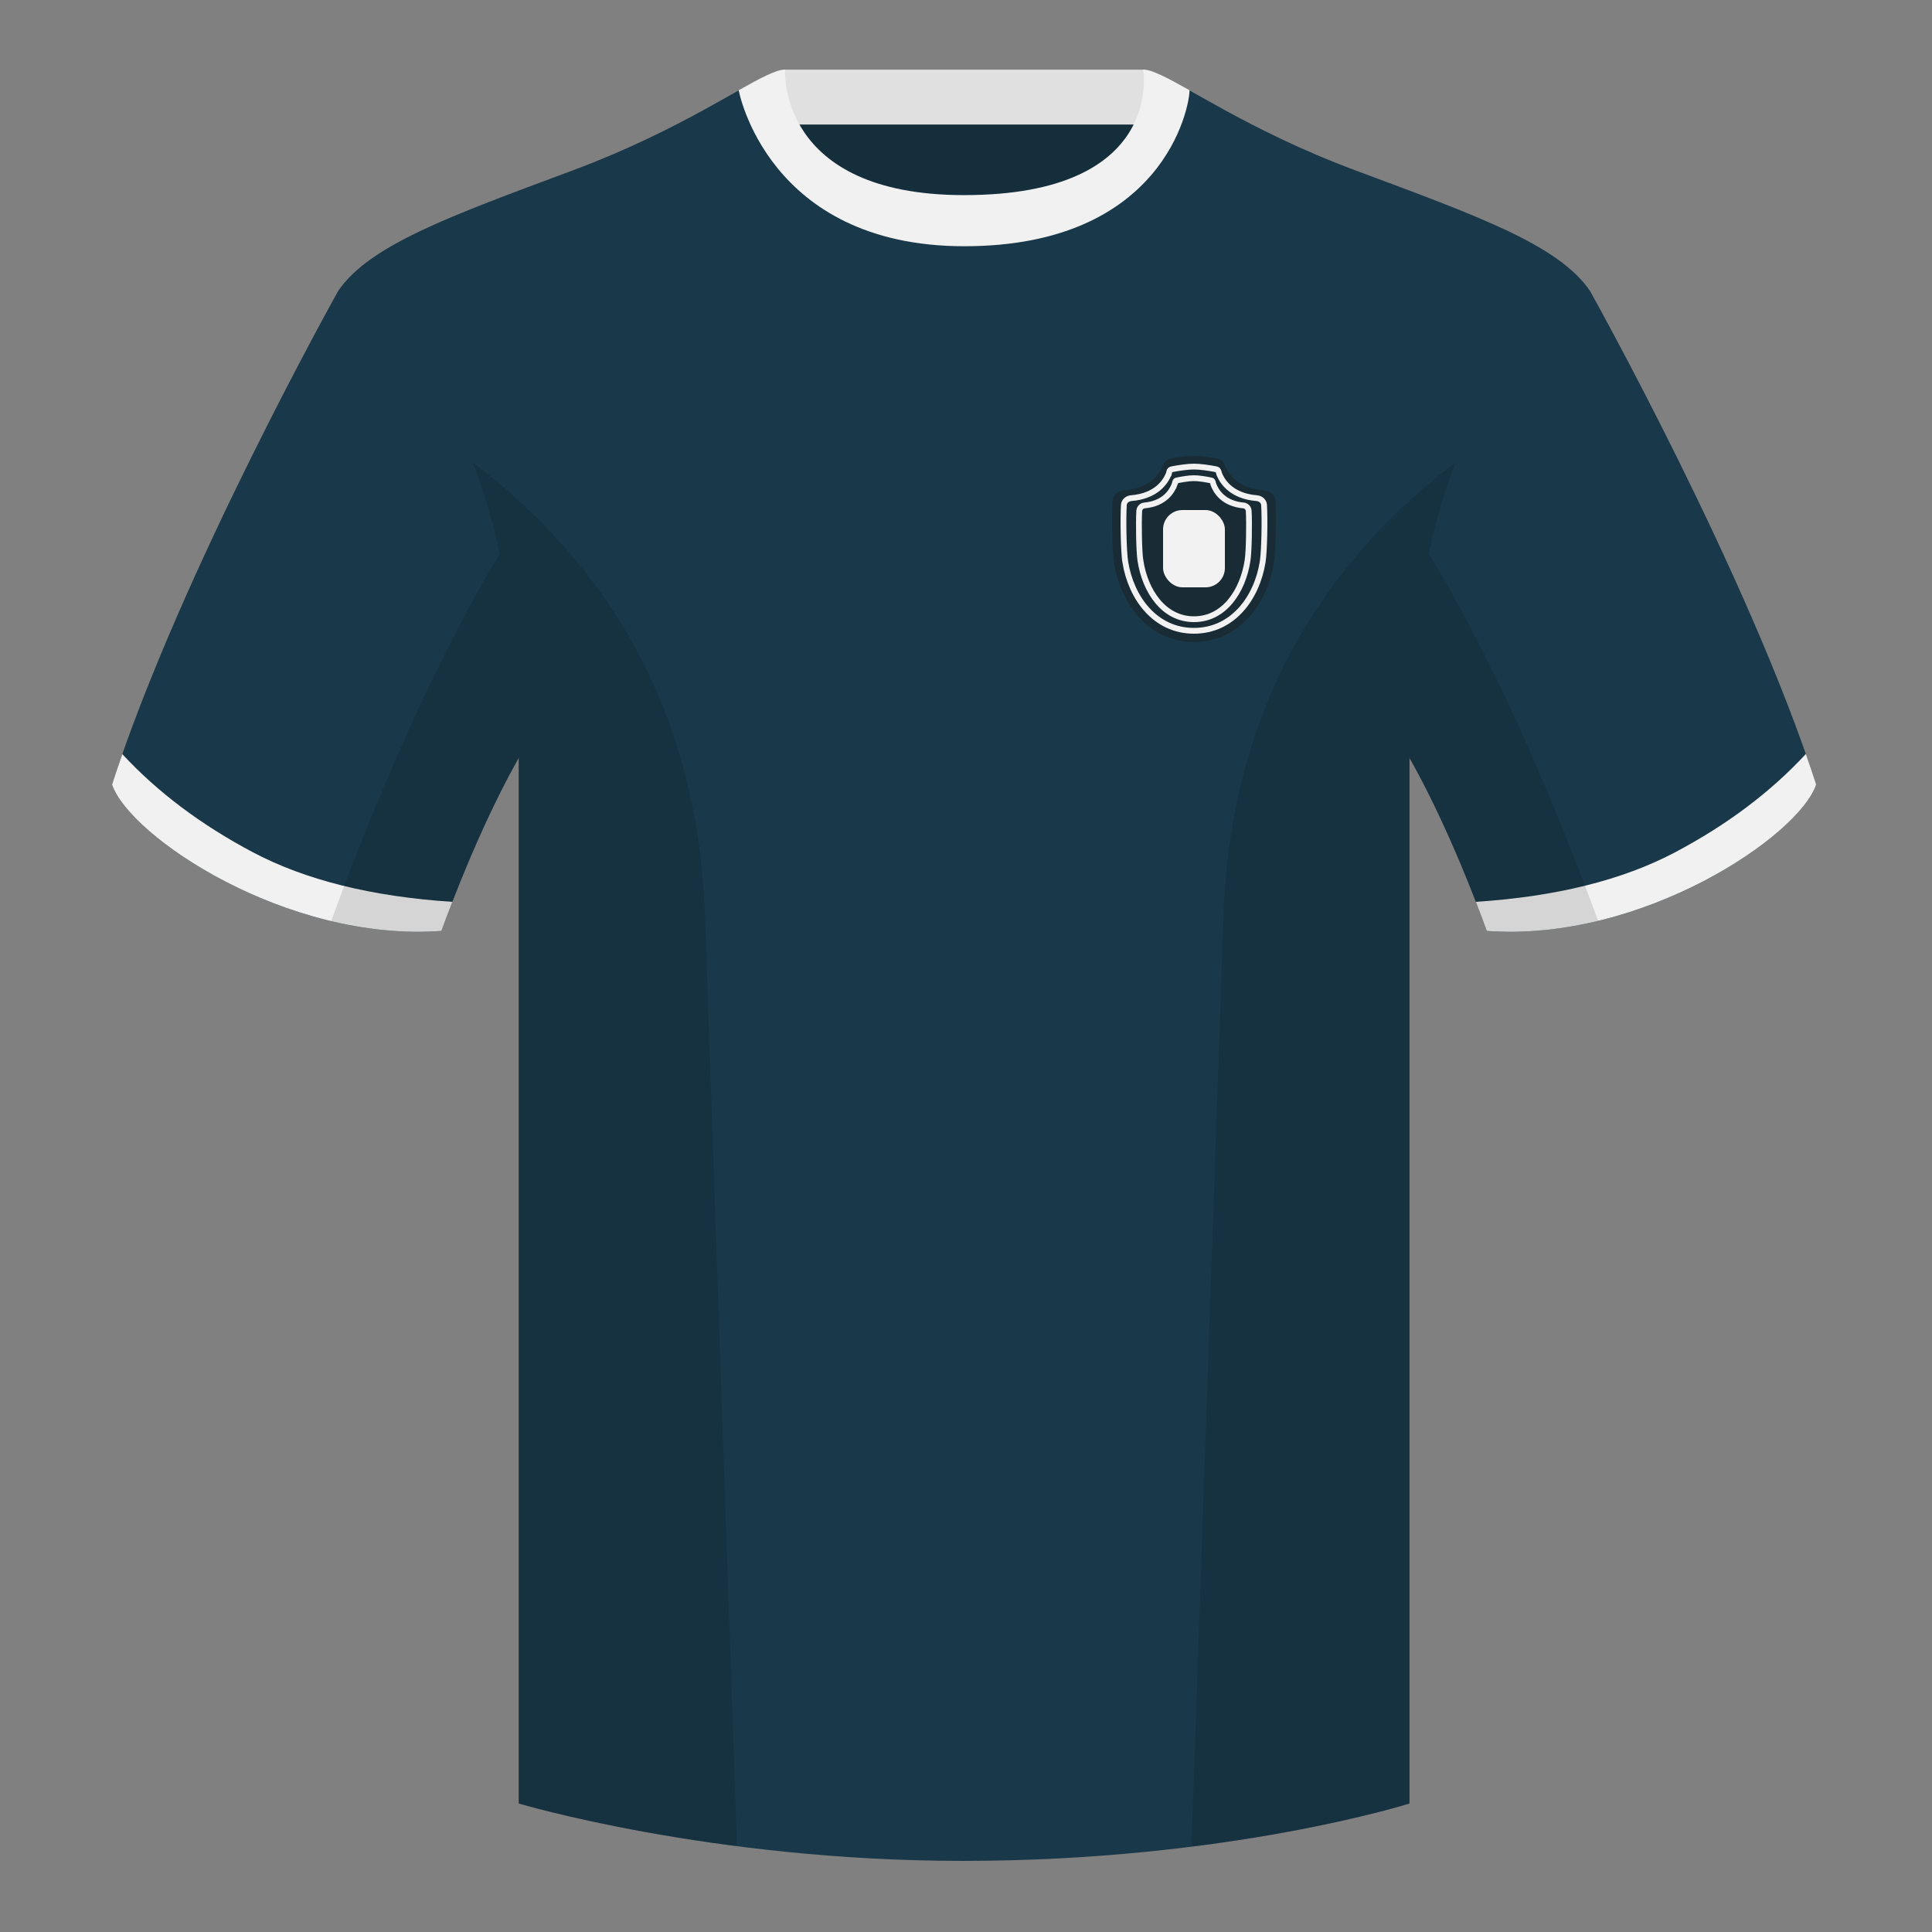 <?xml version="1.0" encoding="UTF-8"?><svg width="500" height="500" viewBox="0 0 500 500" fill="none" xmlns="http://www.w3.org/2000/svg"><rect x="0" y="0" width="500" height="500" fill="#808080" stroke="none"/><path fill-rule="evenodd" clip-rule="evenodd" d="M203.003 109.223h93.643V21.928h-93.643v87.295z" fill="#152E3C"/><path fill-rule="evenodd" clip-rule="evenodd" d="M202.864 32.228h93.458v-14.2h-93.458v14.2z" fill="#E0E0E0"/><path fill-rule="evenodd" clip-rule="evenodd" d="M87.547 75.258S46.785 148.058 29 203.028c4.445 13.375 45.208 40.86 85.232 37.885 13.34-36.4 24.46-52 24.46-52s2.963-95.085-51.145-113.654zm323.925 0s40.762 72.799 58.547 127.769c-4.445 13.375-45.208 40.86-85.232 37.885-13.34-36.4-24.46-52-24.46-52s-2.963-95.085 51.145-113.654z" fill="#193849"/><path fill-rule="evenodd" clip-rule="evenodd" d="M249.511 57.703c-50.082 0-47.798-39.469-48.743-39.14-7.515 2.619-24.132 14.937-52.438 25.495-31.873 11.885-52.626 19.315-60.782 31.2 11.115 8.915 46.694 28.97 46.694 120.344v271.14s49.657 14.856 114.885 14.856c68.929 0 115.648-14.856 115.648-14.856v-271.14c0-91.375 35.58-111.43 46.7-120.344-8.157-11.885-28.91-19.315-60.783-31.2-28.36-10.577-44.982-22.919-52.478-25.509-.927-.32 4.177 39.154-48.703 39.154z" fill="#193849"/><path fill-rule="evenodd" clip-rule="evenodd" d="M467.353 195.129c.936 2.667 1.827 5.303 2.667 7.899-4.445 13.375-45.208 40.86-85.232 37.885-.958-2.613-1.904-5.119-2.835-7.519 20.795-1.358 37.993-5.637 51.594-12.837 13.428-7.109 24.697-15.585 33.806-25.428zm-435.698.036c9.103 9.828 20.361 18.291 33.772 25.392 13.611 7.205 30.824 11.485 51.639 12.84-.931 2.399-1.877 4.904-2.834 7.517-40.024 2.975-80.787-24.51-85.232-37.885.836-2.585 1.723-5.21 2.655-7.864zM307.852 23.345C302.08 20.105 298.124 18 295.844 18c0 0 5.881 32.495-46.335 32.495-48.521 0-46.336-32.495-46.336-32.495-2.279 0-6.235 2.105-12.002 5.345 0 0 7.368 40.38 58.402 40.38 51.479 0 58.279-35.895 58.279-40.38z" fill="#F1F1F1"/><path fill-rule="evenodd" clip-rule="evenodd" d="M413.584 238.323c-9.287 2.238-19.064 3.316-28.798 2.592-8.197-22.369-15.557-36.883-20.012-44.748v270.577s-21.102 6.71-55.867 11.111l-.544-.06c1.881-54.795 5.722-166.47 8.277-240.705 2.055-59.755 31.084-95.29 60.099-117.44-2.676 6.781-5.072 14.606-7 23.667 7.354 11.852 24.436 42.069 43.831 94.964.005.014.01.028.014.042zM190.717 477.795c-34.248-4.401-56.477-11.051-56.477-11.051V196.172c-4.456 7.867-11.813 22.379-20.009 44.743-9.633.716-19.309-.332-28.511-2.523.005-.032.012-.065.02-.097 19.377-52.848 36.305-83.066 43.61-94.944-1.929-9.075-4.328-16.912-7.007-23.701 29.015 22.15 58.044 57.685 60.099 117.44 2.555 74.235 6.396 185.91 8.277 240.705h-.002z" fill="#000" fill-opacity=".12"/><path d="M309 166.119c-11.797 0-18.931-9.995-20.633-20.119-.514-2.96-.692-12.4-.417-16.44.132-1.458 1.407-2.499 2.866-2.617 7.065-.57 9.38-4.513 10.138-6.38.354-.873 1.026-1.703 1.954-1.871 1.627-.294 4.184-.692 6.092-.692 1.908 0 4.465.398 6.092.692.928.168 1.6.998 1.954 1.871.758 1.867 3.073 5.81 10.138 6.38 1.459.118 2.734 1.159 2.866 2.617.275 4.04.097 13.48-.417 16.44-1.702 10.124-8.836 20.119-20.633 20.119z" fill="#192B34"/><path d="M291.23 145.483h0l-.001-.006c-.22-1.291-.375-4.072-.442-7.037-.067-2.945-.044-5.996.076-7.811.084-.904.877-1.621 1.886-1.704 3.213-.264 5.431-1.294 6.954-2.534 1.517-1.234 2.301-2.641 2.705-3.599.066-.157.109-.309.14-.436l-.704-.172.704.172c.141-.575.301-.725.381-.781.125-.087.282-.12.741-.205 1.459-.268 3.693-.62 5.33-.62s3.871.352 5.33.62c.459.085.616.118.741.205.08.056.24.206.381.781.031.127.074.279.14.436.404.958 1.188 2.365 2.705 3.599 1.523 1.24 3.741 2.27 6.954 2.534 1.009.083 1.801.8 1.886 1.704.12 1.815.143 4.866.076 7.811-.067 2.965-.222 5.746-.442 7.037l-.001.006c-1.497 9.243-7.709 17.767-17.77 17.767s-16.273-8.524-17.77-17.767z" stroke="#F2F2F2" stroke-width="1.5"/><path d="M295.128 145.002h.001l-.001-.006c-.174-1.111-.296-3.51-.349-6.071-.052-2.543-.035-5.176.06-6.742.066-.769.666-1.312 1.35-1.373 2.574-.232 4.36-1.135 5.587-2.224 1.218-1.081 1.846-2.31 2.169-3.144l-.699-.271.699.271c.057-.148.094-.291.12-.407.111-.491.233-.59.259-.61.06-.046.135-.068.509-.143 1.152-.232 2.898-.532 4.167-.532 1.269 0 3.015.3 4.167.532.374.075.449.097.509.143.026.02.148.119.259.61.026.116.063.259.12.407.323.834.951 2.063 2.169 3.144 1.227 1.089 3.013 1.992 5.587 2.224.684.061 1.284.604 1.35 1.373.095 1.566.112 4.199.06 6.742-.053 2.561-.175 4.96-.349 6.071h0v.006c-.588 3.966-2.108 7.801-4.461 10.628-2.341 2.813-5.493 4.62-9.411 4.62-3.918 0-7.07-1.807-9.411-4.62-2.353-2.827-3.873-6.662-4.461-10.628z" stroke="#F2F2F2" stroke-width="1.5"/><rect x="301" y="132" width="16" height="20" rx="5" fill="#F2F2F2"/></svg>